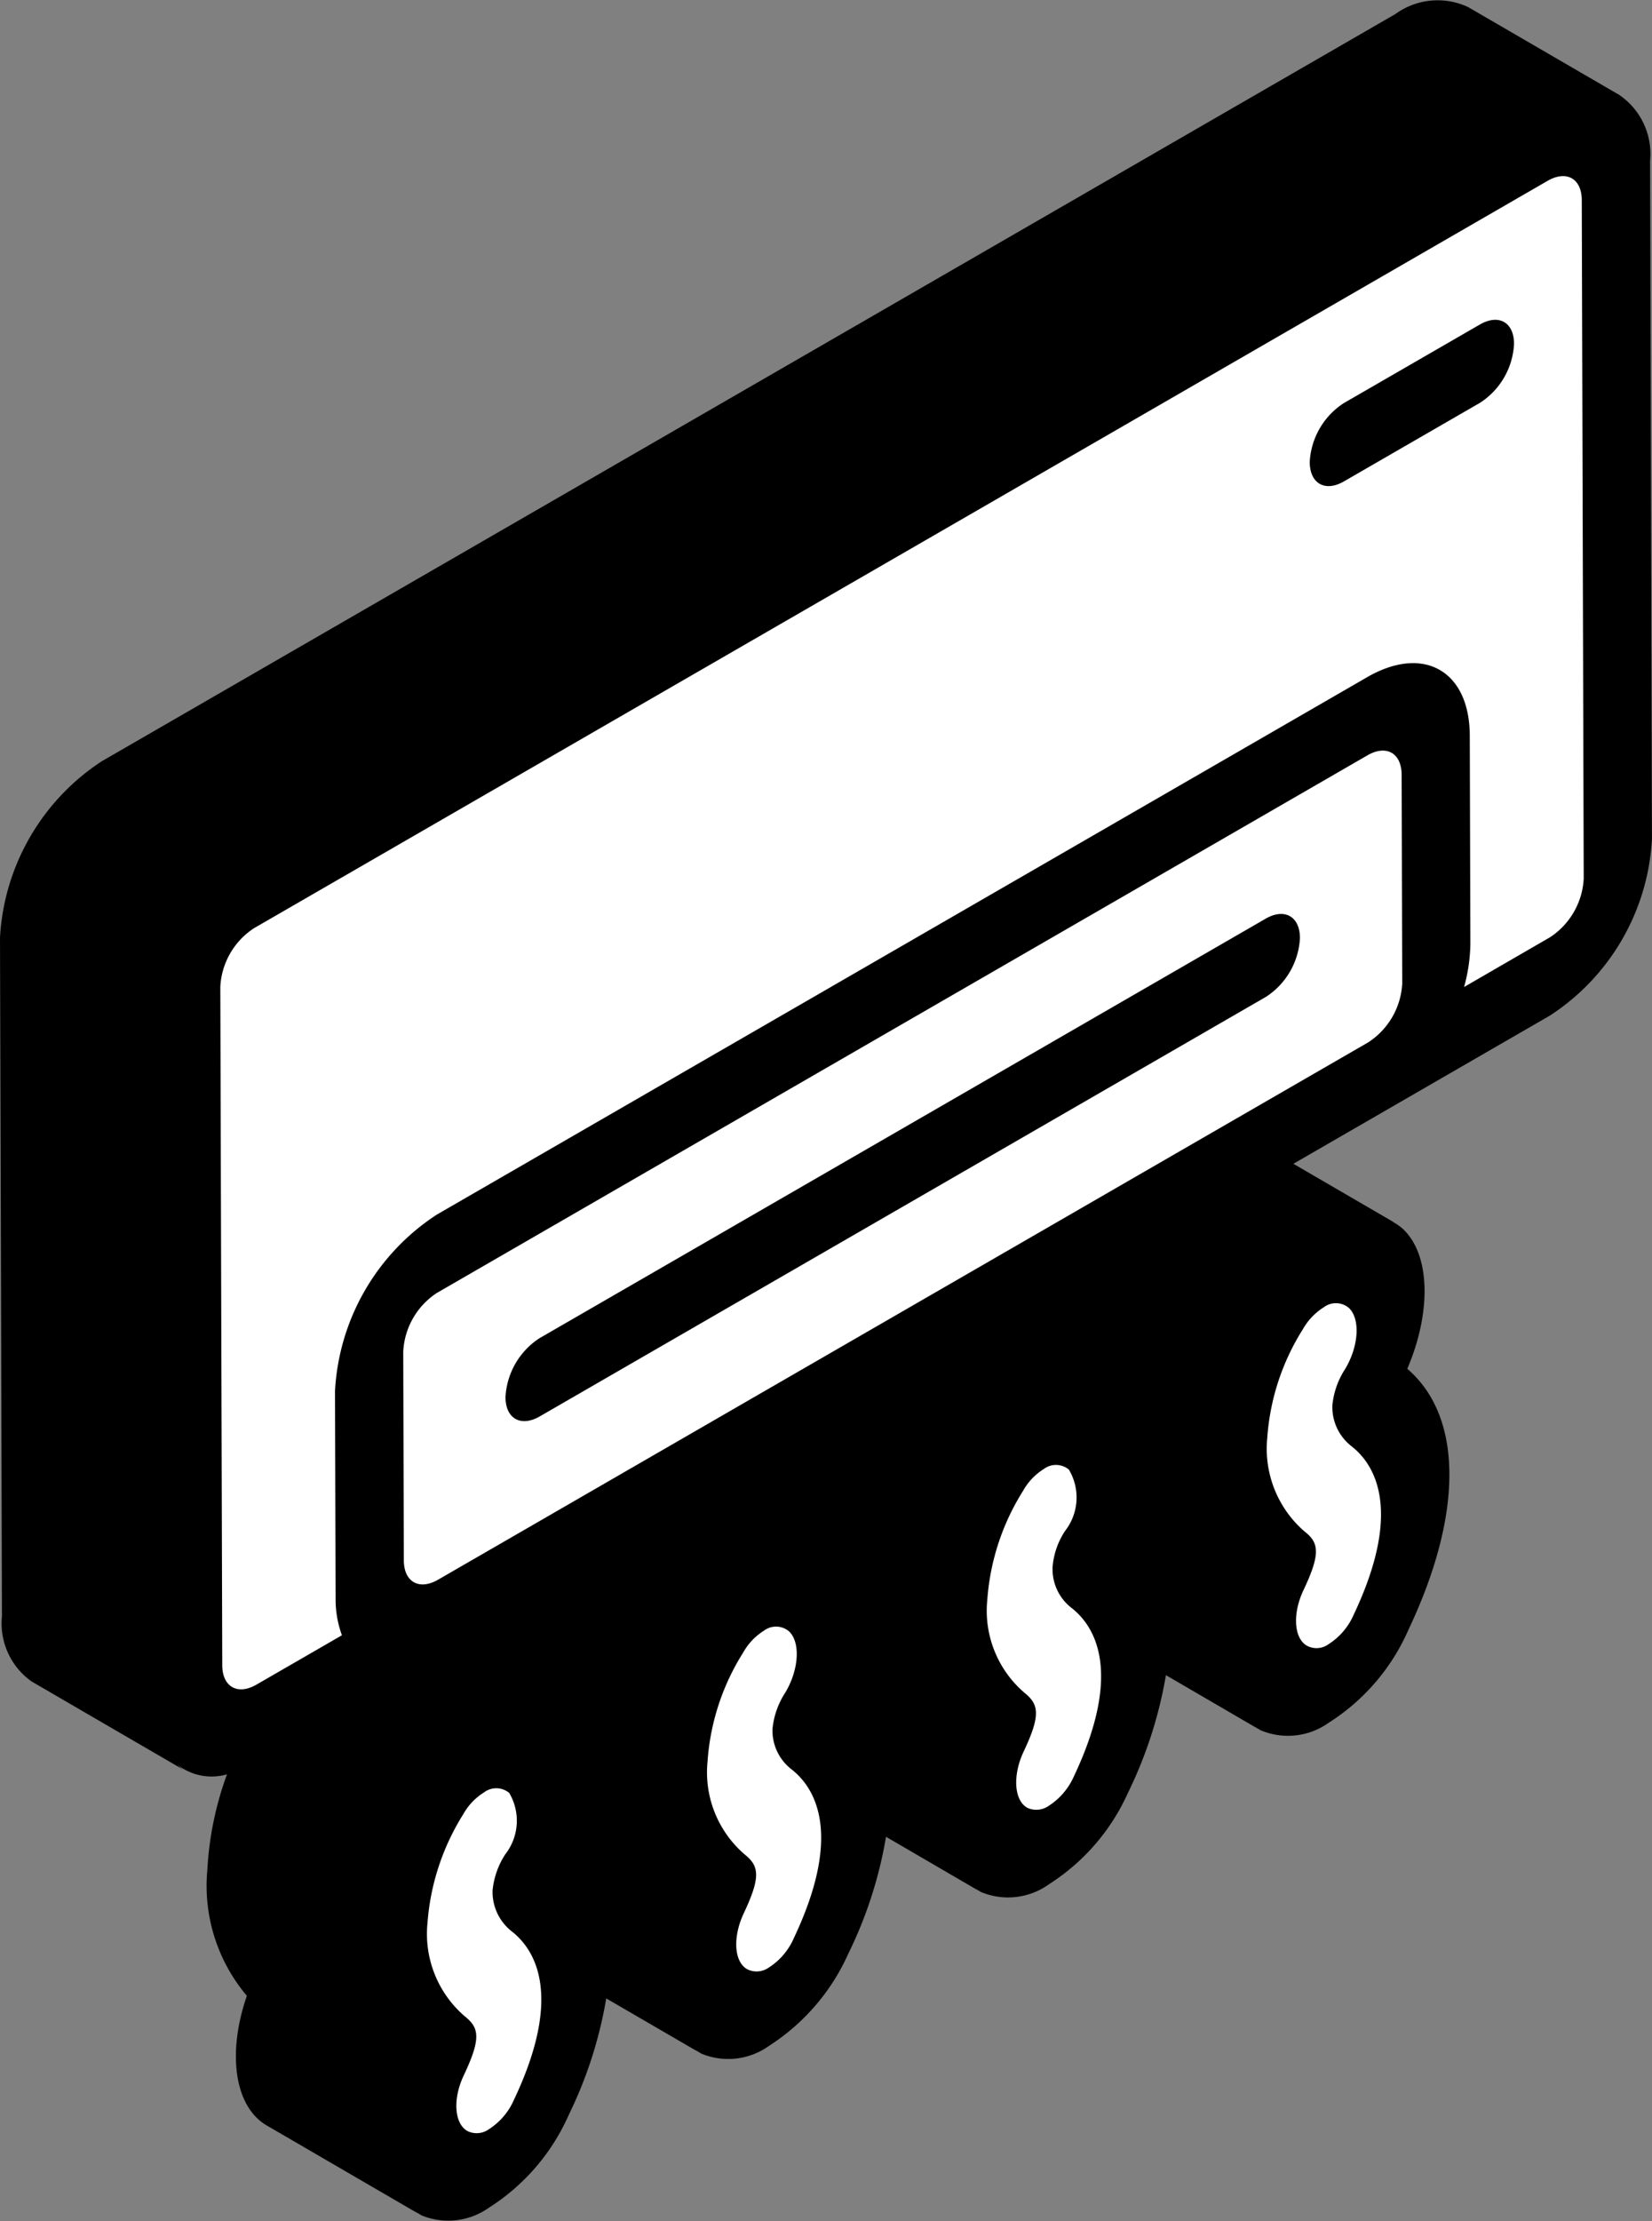<svg xmlns="http://www.w3.org/2000/svg" viewBox="0 0 61.231 82.27"><rect x="0" y="0" width="61.231" height="82.27" fill="#808080" stroke="none"/><g data-name="Group 1494"><path data-name="Path 221" d="M61.16 5.961a2.642 2.642 0 00-1.115-2.425h.007L54.413.261a2.666 2.666 0 00-2.69.257L3.774 28.197A8.356 8.356 0 000 34.734l.072 25.135a2.635 2.635 0 001.1 2.416l5.639 3.277a1.785 1.785 0 01-.254-.209 2.054 2.054 0 001.857.372 12.093 12.093 0 00-.729 3.539 6.31 6.31 0 001.465 4.665c-.734 2.117-.465 4.1.733 4.8l5.638 3.277a1.9 1.9 0 01-.174-.137 1.863 1.863 0 00.28.194 2.606 2.606 0 002.5-.289 7.8 7.8 0 002.957-3.442 15.738 15.738 0 001.386-4.307l3.427 1.991a1.637 1.637 0 01-.174-.137 1.738 1.738 0 00.279.194 2.6 2.6 0 002.506-.293 7.888 7.888 0 002.945-3.435 15.7 15.7 0 001.387-4.307l3.434 2a1.852 1.852 0 01-.183-.145 1.725 1.725 0 00.267.19 2.6 2.6 0 002.525-.289 7.8 7.8 0 002.926-3.387 16.006 16.006 0 001.406-4.356l3.435 2a1.725 1.725 0 01-.191-.15 1.786 1.786 0 00.261.189 2.6 2.6 0 002.532-.279 7.747 7.747 0 002.955-3.45c2.035-4.29 2.018-7.888-.046-9.658.889-2.079.864-4.2-.149-5.168a1.892 1.892 0 00-.4-.281c.016.009.034.01.049.019l-3.723-2.164 2.788-1.609 6.729-3.886a8.334 8.334 0 003.774-6.529z"/><g data-name="Group 1493" fill="#fff"><g data-name="Group 1492"><path data-name="Path 222" d="M28.315 60.404a.743.743 0 01.928.023c.436.41.368 1.426-.135 2.267a3 3 0 00-.475 1.341 1.811 1.811 0 00.72 1.516c.821.651 1.925 2.328.069 6.244a2.446 2.446 0 01-.918 1.081.783.783 0 01-.78.082c-.519-.251-.579-1.2-.153-2.094.636-1.351.564-1.744.032-2.171a4.009 4.009 0 01-1.378-3.445 8.663 8.663 0 011.319-4.031 2.242 2.242 0 01.771-.813z"/><path data-name="Path 223" d="M49.066 48.424a.743.743 0 01.928.023c.436.41.368 1.426-.141 2.271a2.97 2.97 0 00-.469 1.337 1.837 1.837 0 00.714 1.52c.827.647 1.931 2.324.075 6.239a2.441 2.441 0 01-.924 1.085.754.754 0 01-.774.079c-.518-.251-.585-1.2-.153-2.094.636-1.351.564-1.744.02-2.164a4.052 4.052 0 01-1.372-3.448 8.666 8.666 0 011.319-4.032 2.281 2.281 0 01.777-.816z"/><path data-name="Path 224" d="M38.69 54.414a.748.748 0 01.928.023 2.014 2.014 0 01-.141 2.271 2.827 2.827 0 00-.463 1.333 1.815 1.815 0 00.708 1.524c.827.647 1.931 2.324.081 6.236a2.5 2.5 0 01-.924 1.085.8.8 0 01-.786.086c-.506-.259-.573-1.205-.147-2.1.636-1.351.558-1.74.026-2.168a4 4 0 01-1.378-3.444 8.744 8.744 0 011.325-4.035 2.234 2.234 0 01.771-.811z"/><path data-name="Path 225" d="M17.94 66.394a.752.752 0 01.934.019 2.021 2.021 0 01-.147 2.275 2.985 2.985 0 00-.47 1.337 1.859 1.859 0 00.715 1.52c.826.647 1.938 2.32.075 6.24a2.45 2.45 0 01-.924 1.084.777.777 0 01-.774.08c-.512-.256-.585-1.2-.147-2.1.636-1.352.558-1.741.02-2.165a4.024 4.024 0 01-1.378-3.444 8.8 8.8 0 011.325-4.035 2.234 2.234 0 01.771-.811z"/></g><path data-name="Path 226" d="M57.366 6.696c.7-.4 1.26-.08 1.262.719L58.7 32.55a2.769 2.769 0 01-1.254 2.171l-3.18 1.84a6.321 6.321 0 00.233-1.581l-.022-7.733c-.007-2.4-1.711-3.37-3.8-2.165L16.191 44.991a8.329 8.329 0 00-3.774 6.536l.022 7.733a3.881 3.881 0 00.234 1.313L9.5 62.405c-.7.4-1.259.073-1.262-.719l-.072-25.135a2.76 2.76 0 011.254-2.172zm-2.509 8.224a2.757 2.757 0 001.26-2.182c0-.8-.566-1.121-1.268-.716l-5.044 2.912a2.773 2.773 0 00-1.26 2.175c0 .807.573 1.125 1.268.723l5.044-2.912"/><path data-name="Path 227" d="M50.689 27.976c.7-.4 1.26-.08 1.262.727l.022 7.732a2.771 2.771 0 01-1.254 2.172L16.23 58.519c-.7.4-1.26.074-1.262-.719l-.022-7.732a2.761 2.761 0 011.253-2.179zm-3.767 8.95a2.768 2.768 0 001.26-2.175c0-.807-.572-1.124-1.268-.723L19.997 49.569a2.777 2.777 0 00-1.261 2.183c0 .8.573 1.117 1.269.715l26.917-15.541"/></g></g></svg>